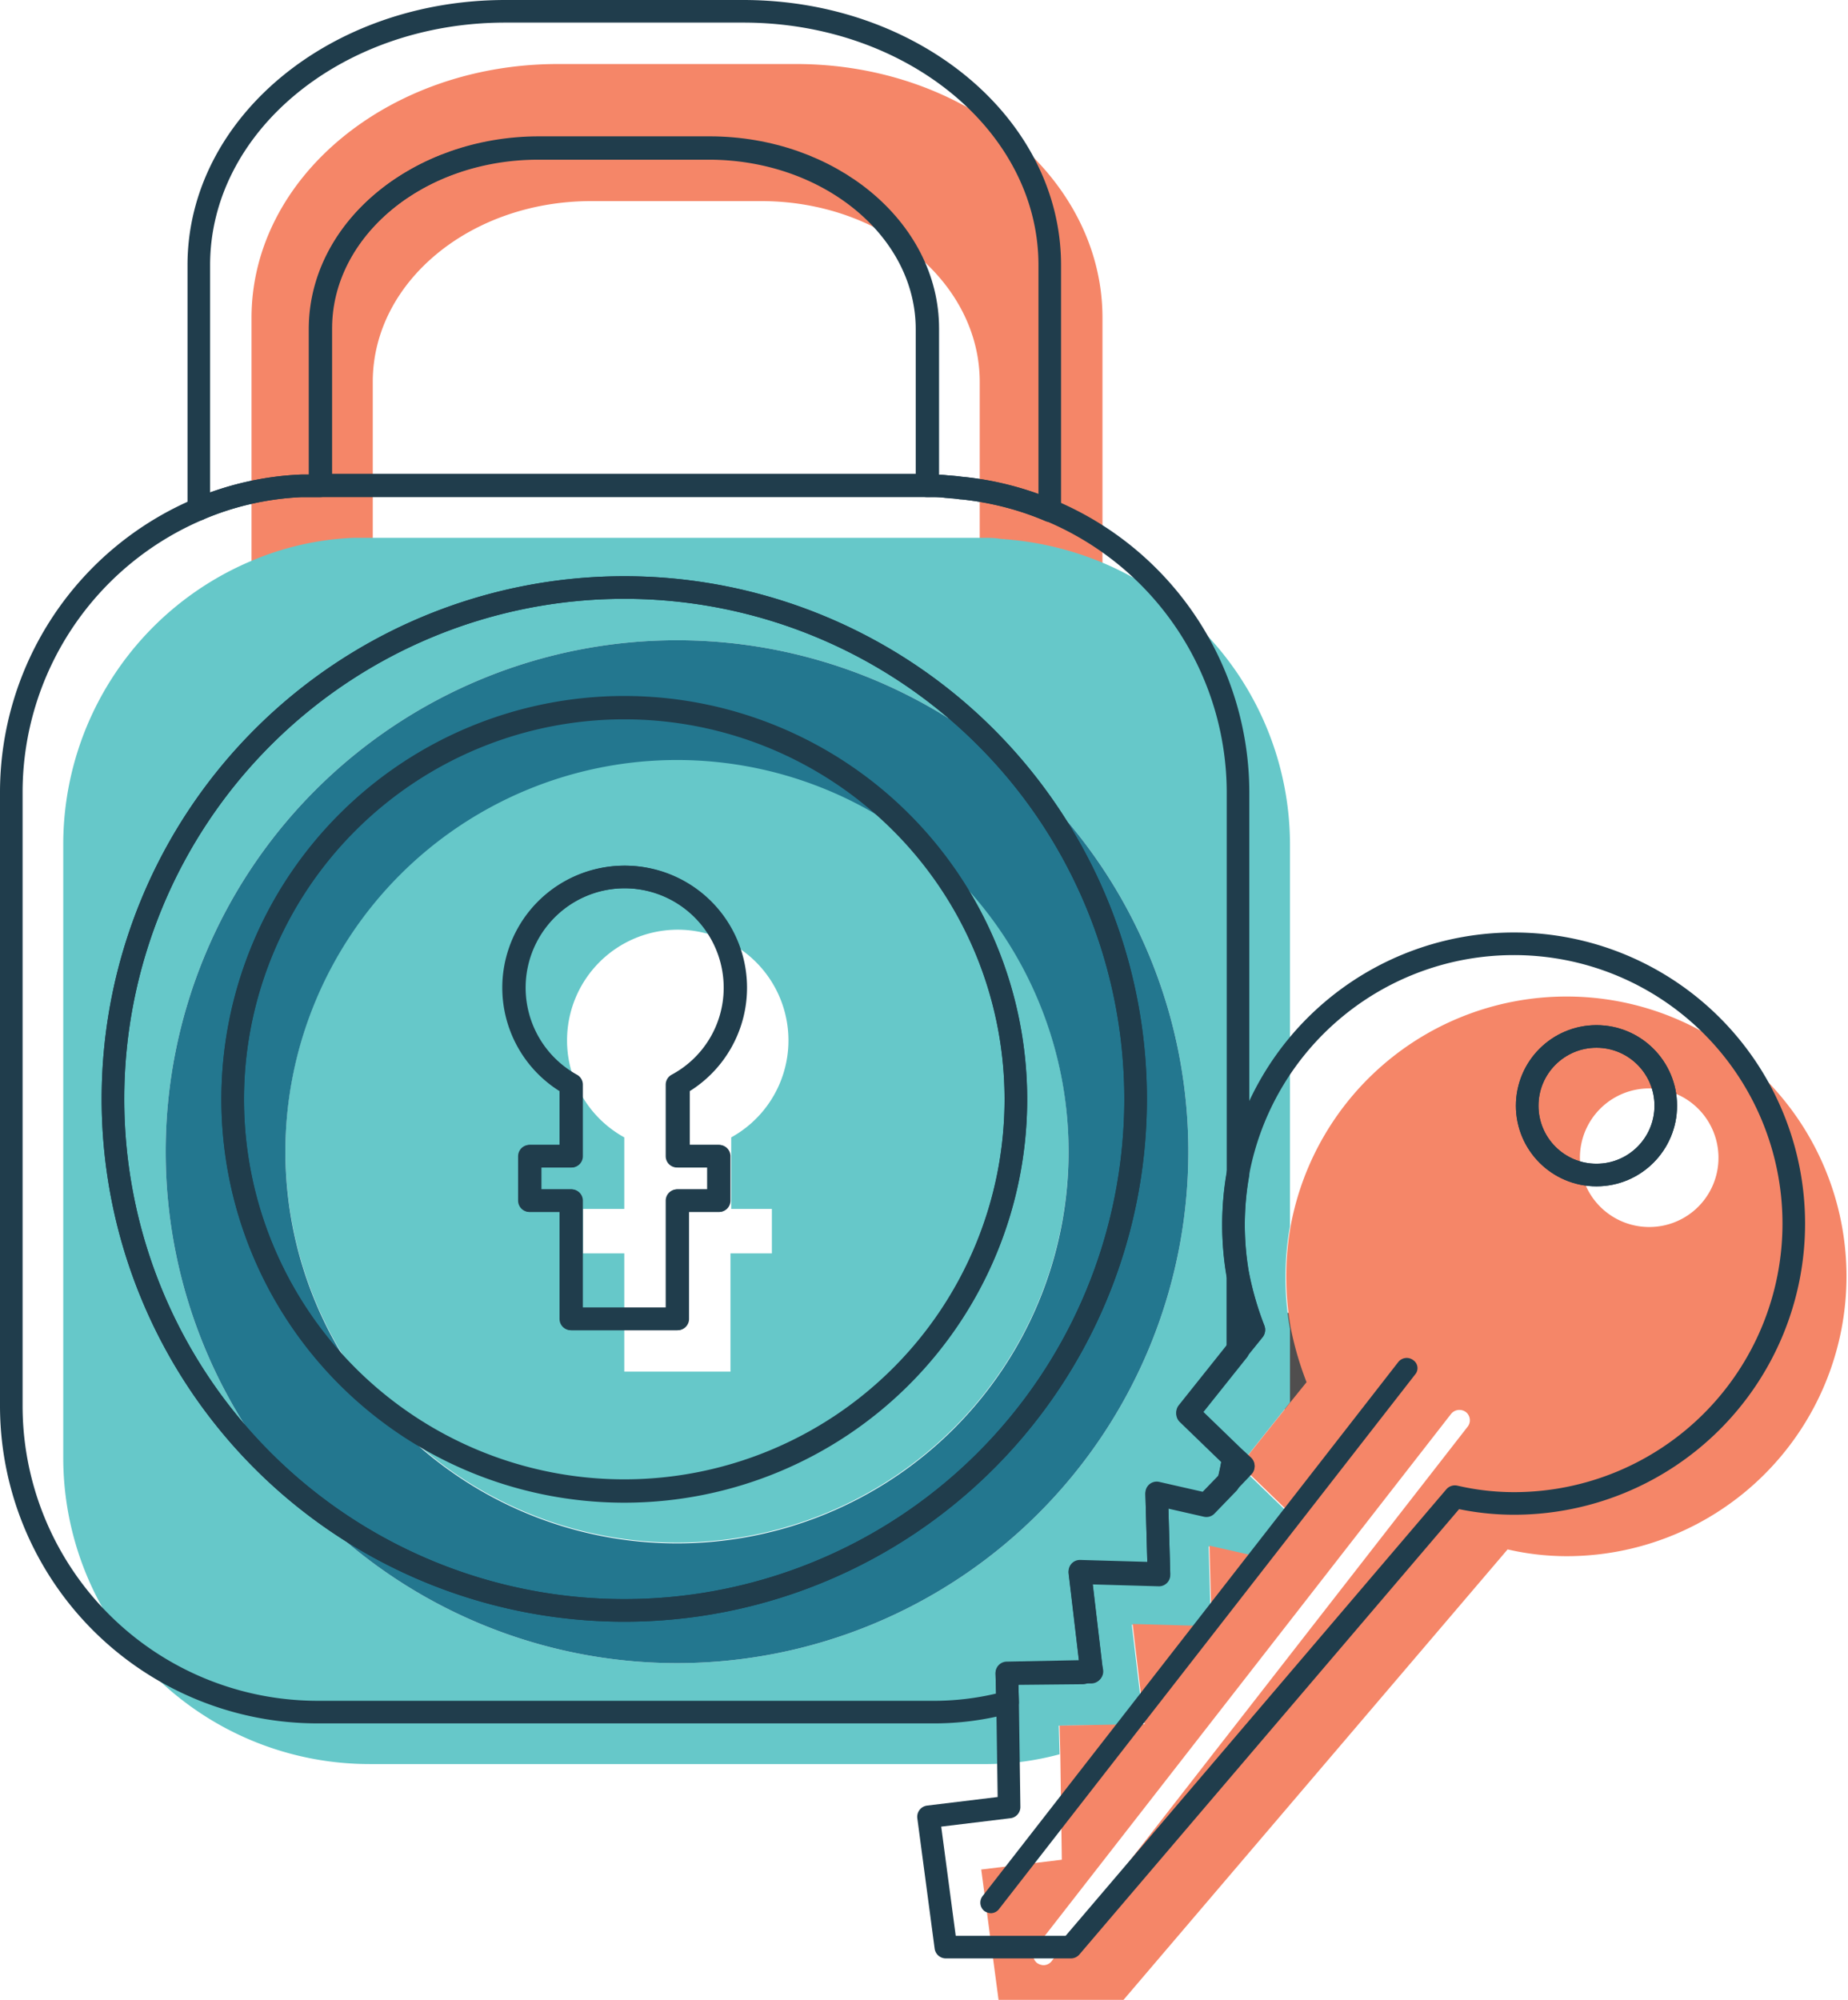 <svg xmlns="http://www.w3.org/2000/svg" viewBox="0 0 245.4 265.5"><defs><style>.a{fill:#504e4e;}.b,.f{fill:none;}.c{fill:#f58668;}.d{fill:#66c8c9;}.e{fill:#23778f;}.f{stroke:#203d4c;stroke-linecap:round;stroke-linejoin:round;stroke-width:3px;}.g{fill:#203d4c;}</style></defs><title>change-http-to-https</title><rect class="a" x="169.6" y="174.3" width="5.9" height="12.8"/><path class="b" d="M351.4,150.4a42.69,42.69,0,0,1-2.1-7.2V153Z" transform="translate(-177.9 33.1)"/><path class="b" d="M349.9,168.6l-1.3-1.2c-0.2,1.1-.4,2.2-0.7,3.3Z" transform="translate(-177.9 33.1)"/><path class="b" d="M329.8,195.9l-0.1-.6c-0.4.2-.7,0.4-1.1,0.6h1.2Z" transform="translate(-177.9 33.1)"/><path class="b" d="M279.1-6.5H256.5c-16,0-29,10.8-29,24V38.3h80.6V17.5C308.1,4.2,295.1-6.5,279.1-6.5Z" transform="translate(-177.9 33.1)"/><circle class="b" cx="219" cy="153.7" r="9.2"/><path class="c" d="M211.2,41.5a39.67,39.67,0,0,1,13.7-3.1h2.5V17.6c0-13.3,13-24,29-24H279c16,0,29,10.8,29,24V38.4h0.4a14.77,14.77,0,0,1,2.1.1,13.55,13.55,0,0,1,2,.2h0.1a38.78,38.78,0,0,1,11.7,3h0V9.1c0-18.6-18.2-33.7-40.7-33.7H252c-22.5,0-40.7,15.1-40.7,33.7V41.5h-0.1Z" transform="translate(-177.9 33.1)"/><path class="d" d="M267.8,67.7a52,52,0,1,0,52,52A52,52,0,0,0,267.8,67.7Zm12.6,59.7v5.9h-5.5V149H260.8V133.3h-5.5v-5.9h5.5v-9.5a14.7,14.7,0,1,1,14.2,0v9.5h5.4Z" transform="translate(-177.9 33.1)"/><path class="d" d="M328.6,195.9c0.4-.2.7-0.4,1.1-0.6l-1.5-12.7,10.5,0.3-0.3-10.7,6.6,1.5,2.9-3c0.3-1.1.5-2.2,0.7-3.3l-6.1-5.9,6.7-8.4v-9.8a38.83,38.83,0,0,1,0-13.6V79.1a40.63,40.63,0,0,0-24.9-37.5h0a42,42,0,0,0-11.7-3h-0.1c-0.7-.1-1.3-0.1-2-0.2s-1.4-.1-2.1-0.1H224.9a38.66,38.66,0,0,0-13.7,3.1h0a40.84,40.84,0,0,0-24.9,37.5v81.5A40.67,40.67,0,0,0,227,201.1h81.5a37.3,37.3,0,0,0,10.1-1.3l-0.1-3.8Zm-60.8-8.2a67.9,67.9,0,1,1,67.9-67.9A67.9,67.9,0,0,1,267.8,187.7Z" transform="translate(-177.9 33.1)"/><path class="e" d="M267.8,51.9a67.9,67.9,0,1,0,67.9,67.9A67.9,67.9,0,0,0,267.8,51.9Zm0,119.9a52,52,0,1,1,52-52A52,52,0,0,1,267.8,171.8Z" transform="translate(-177.9 33.1)"/><path class="c" d="M385.9,99.2a37.25,37.25,0,0,0-36.6,30.4,38.83,38.83,0,0,0,0,13.6,42.69,42.69,0,0,0,2.1,7.2l-2.1,2.6-6.7,8.4,6.1,5.9,1.3,1.2-2,2.1-2.9,3-6.6-1.5,0.3,10.7-10.5-.3,1.5,12.7,0.1,0.6h-1.2l-10.1.2,0.1,3.8,0.2,14-10.7,1.3,2.3,17.3h16.6l51-59.8a34.81,34.81,0,0,0,7.9.9A37.15,37.15,0,1,0,385.9,99.2Zm-13.1,57.1-55.2,70.9a1.38,1.38,0,0,1-1.1.6,1.61,1.61,0,0,1-.9-0.3,1.43,1.43,0,0,1-.2-2l55.2-70.9a1.43,1.43,0,0,1,2-.2A1.39,1.39,0,0,1,372.8,156.3Zm24.1-26.5a9.2,9.2,0,1,1,9.2-9.2A9.18,9.18,0,0,1,396.9,129.8Z" transform="translate(-177.9 33.1)"/><path class="f" d="M344.4,143.5a42.69,42.69,0,0,1-2.1-7.2v9.8Z" transform="translate(-177.9 33.1)"/><path class="f" d="M343,161.6l-1.3-1.2c-0.2,1.1-.4,2.2-0.7,3.3Z" transform="translate(-177.9 33.1)"/><path class="f" d="M322.8,188.9l-0.1-.6c-0.4.2-.7,0.4-1.1,0.6h1.2Z" transform="translate(-177.9 33.1)"/><path class="f" d="M272.1-13.5H249.5c-16,0-29,10.8-29,24V31.3h80.6V10.5C301.1-2.7,288.1-13.5,272.1-13.5Z" transform="translate(-177.9 33.1)"/><circle class="f" cx="212" cy="146.8" r="9.2"/><path class="f" d="M204.2,34.5a39.67,39.67,0,0,1,13.7-3.1h2.5V10.6c0-13.3,13-24,29-24H272c16,0,29,10.8,29,24V31.4h0.4a14.77,14.77,0,0,1,2.1.1,13.55,13.55,0,0,1,2,.2h0.1a38.78,38.78,0,0,1,11.7,3h0V2.1c0-18.6-18.2-33.7-40.7-33.7H245c-22.5,0-40.7,15.1-40.7,33.7V34.5h-0.1Z" transform="translate(-177.9 33.1)"/><path class="f" d="M260.8,60.8a52,52,0,1,0,52,52A52,52,0,0,0,260.8,60.8Zm12.6,59.6v5.9h-5.5V142H253.8V126.3h-5.5v-5.9h5.5v-9.5a14.7,14.7,0,1,1,14.2,0v9.5h5.4Z" transform="translate(-177.9 33.1)"/><path class="f" d="M321.7,189c0.4-.2.7-0.4,1.1-0.6l-1.5-12.7,10.5,0.3-0.3-10.7,6.6,1.5,2.9-3c0.3-1.1.5-2.2,0.7-3.3l-6.1-5.9,6.7-8.4v-9.8a38.83,38.83,0,0,1,0-13.6V72.2a40.63,40.63,0,0,0-24.9-37.5h0a42,42,0,0,0-11.7-3h-0.1c-0.7-.1-1.3-0.1-2-0.2s-1.4-.1-2.1-0.1H218a38.66,38.66,0,0,0-13.7,3.1h0A40.84,40.84,0,0,0,179.4,72v81.5a40.67,40.67,0,0,0,40.7,40.7h81.5a37.3,37.3,0,0,0,10.1-1.3l-0.1-3.8Zm-60.9-8.3a67.9,67.9,0,1,1,67.9-67.9A67.9,67.9,0,0,1,260.8,180.7Z" transform="translate(-177.9 33.1)"/><path class="f" d="M260.8,44.9a67.9,67.9,0,1,0,67.9,67.9A67.9,67.9,0,0,0,260.8,44.9Zm0,120a52,52,0,1,1,52-52A52,52,0,0,1,260.8,164.9Z" transform="translate(-177.9 33.1)"/><path class="f" d="M275.5,98.1a14.7,14.7,0,1,0-21.8,12.8v9.5h-5.5v5.9h5.5V142h14.1V126.3h5.5v-5.9h-5.5v-9.5A14.58,14.58,0,0,0,275.5,98.1Z" transform="translate(-177.9 33.1)"/><path class="f" d="M378.9,92.2a37.25,37.25,0,0,0-36.6,30.4,38.83,38.83,0,0,0,0,13.6,42.69,42.69,0,0,0,2.1,7.2l-2.1,2.6-6.7,8.4,6.1,5.9,1.3,1.2-2,2.1-2.9,3-6.6-1.5,0.3,10.7-10.5-.3,1.5,12.7,0.1,0.6h-1.2l-10.1.2,0.1,3.8,0.2,14-10.7,1.3,2.3,17.3h16.6l51-59.8a34.81,34.81,0,0,0,7.9.9A37.15,37.15,0,1,0,378.9,92.2Z" transform="translate(-177.9 33.1)"/><path class="g" d="M365.8,149.4l-55.2,70.9a1.38,1.38,0,0,1-1.1.6,1.61,1.61,0,0,1-.9-0.3,1.43,1.43,0,0,1-.2-2l55.2-70.9a1.43,1.43,0,0,1,2-.2A1.28,1.28,0,0,1,365.8,149.4Z" transform="translate(-177.9 33.1)"/><circle class="f" cx="212" cy="146.8" r="9.2"/></svg>